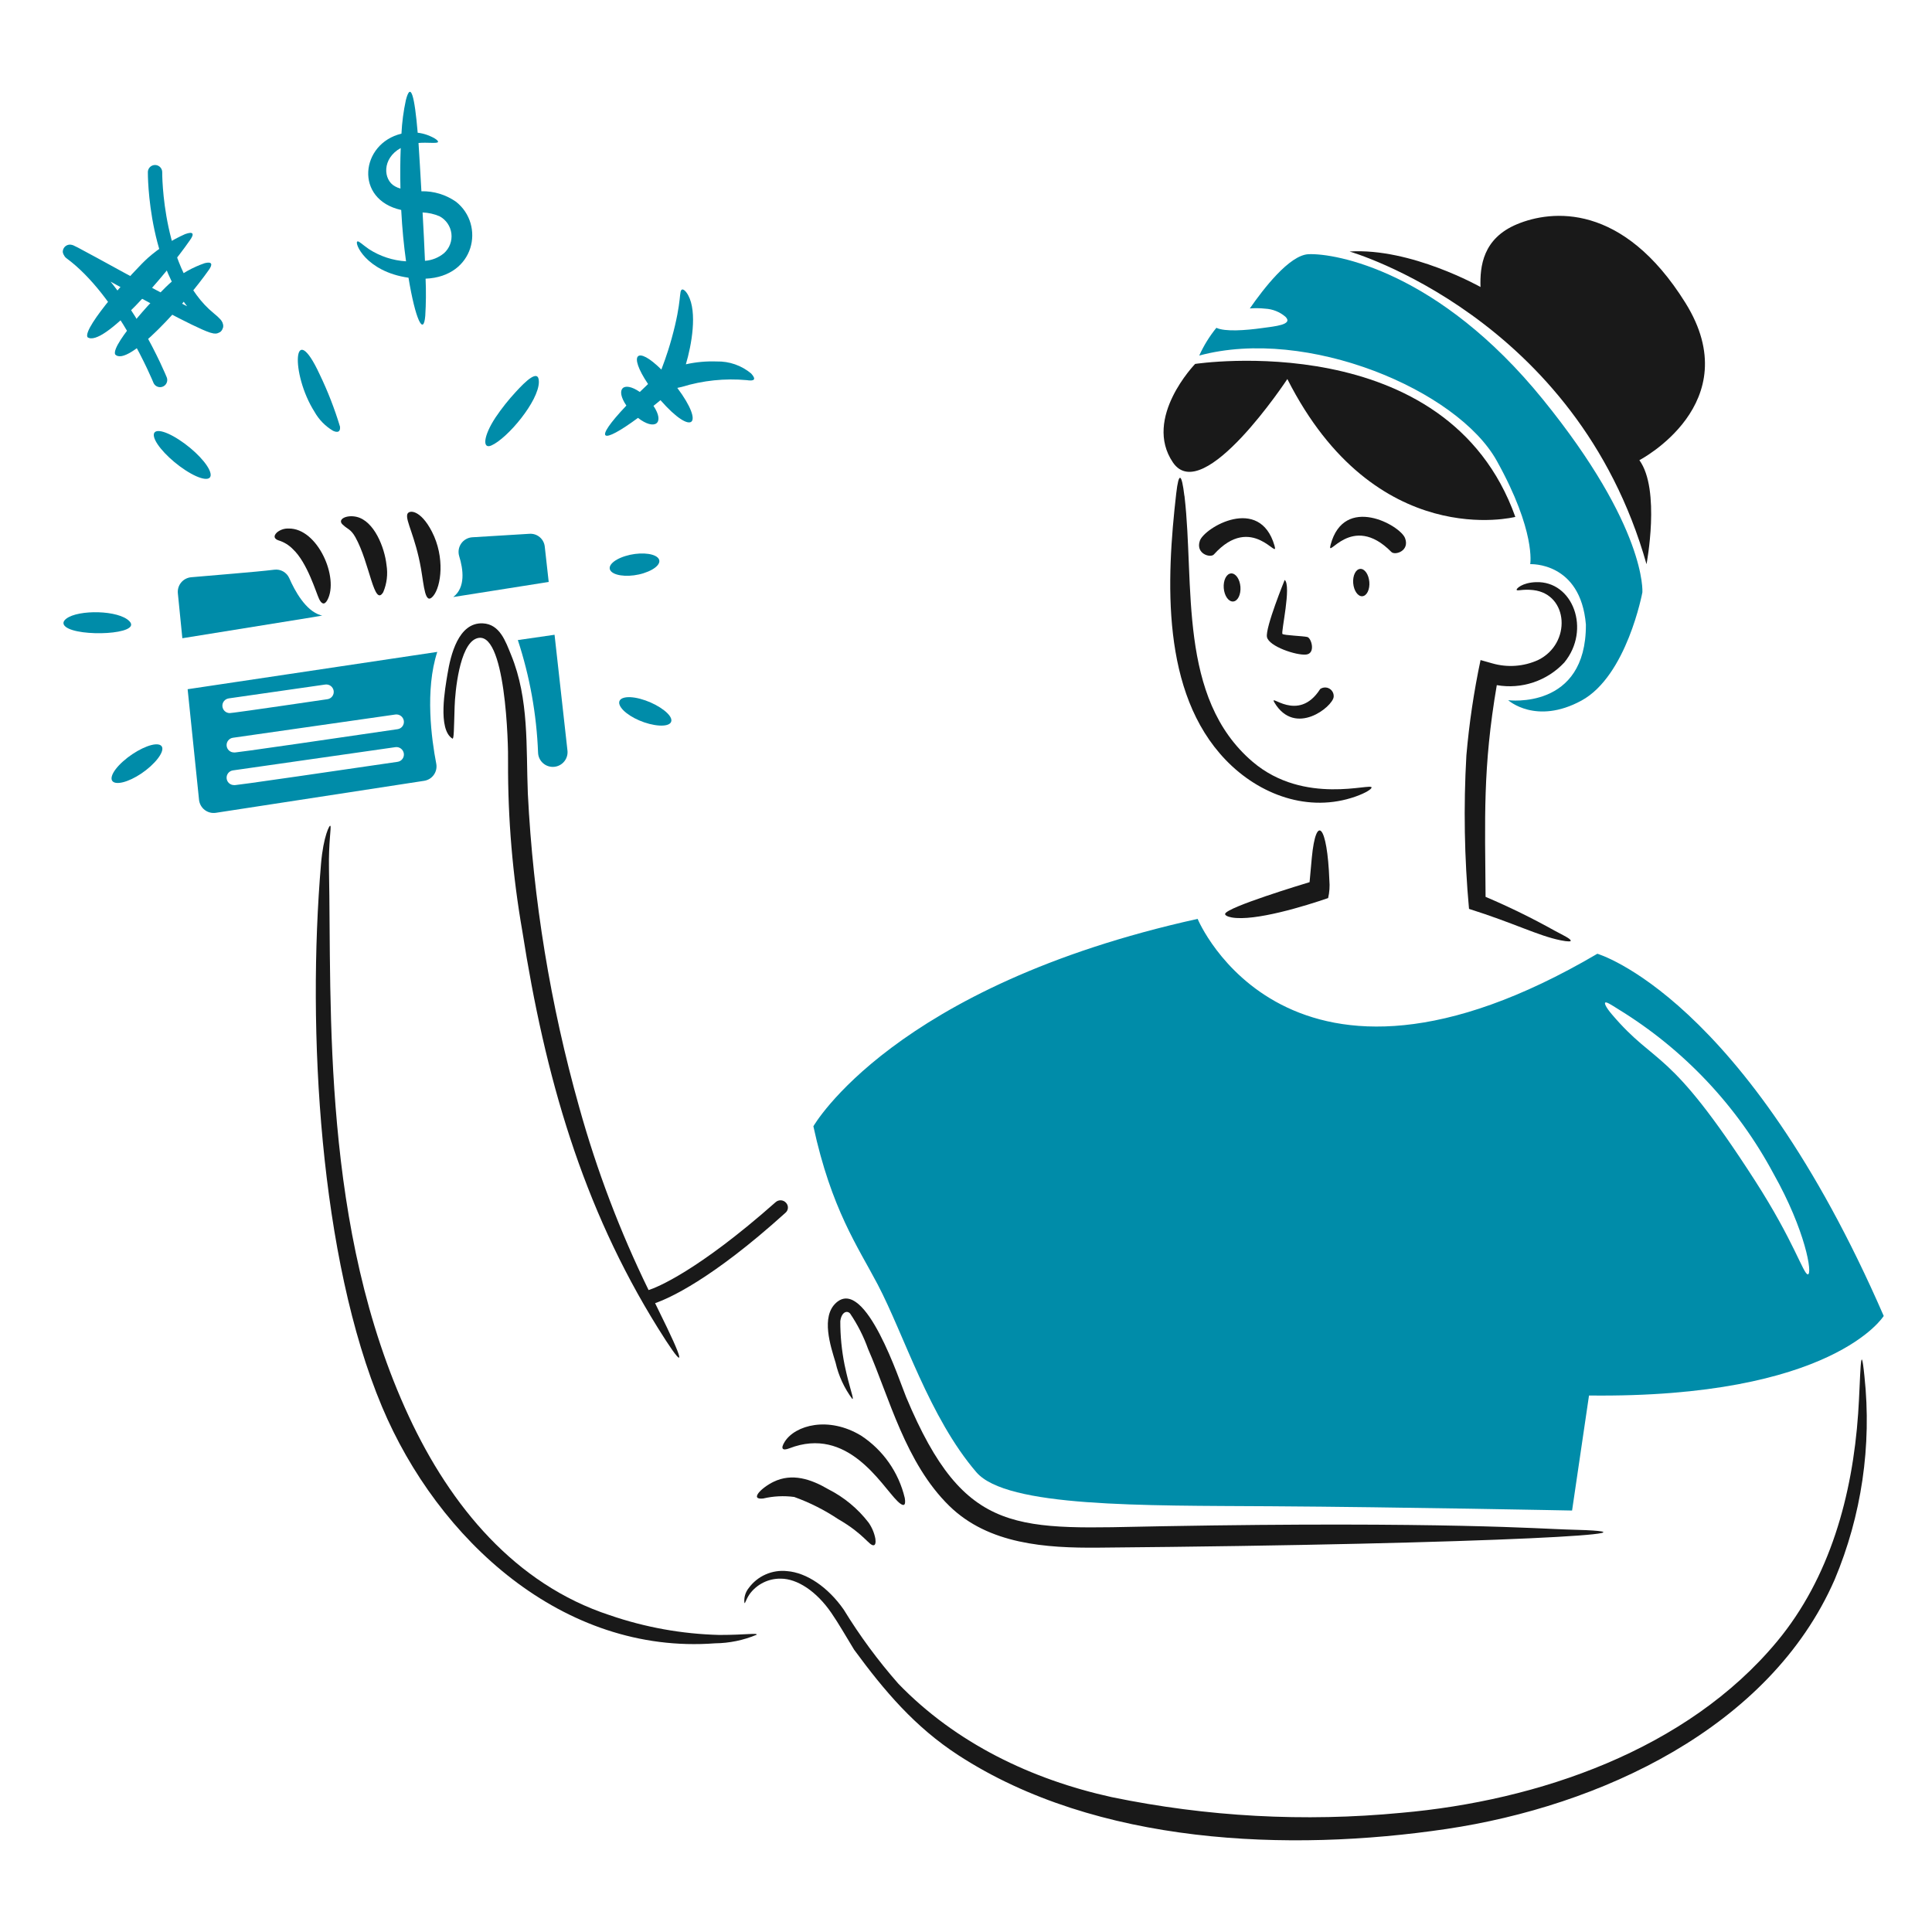 <svg width="175" height="175" viewBox="0 0 175 175" fill="none" xmlns="http://www.w3.org/2000/svg">
<path d="M120.413 79.74C120.225 74.672 119.208 73.692 118.824 77.689C118.76 78.354 118.695 79.111 118.621 79.906C118.013 80.089 111.16 82.164 110.972 82.77C110.938 82.881 111.14 83.026 111.564 83.102C113.664 83.478 118.287 82.042 120.302 81.347C120.424 80.82 120.461 80.278 120.413 79.74V79.74Z" fill="#191919"/>
<path d="M140.825 84.303C138.794 83.169 136.704 82.145 134.563 81.236C134.515 74.16 134.295 69.553 135.579 62.06C136.688 62.253 137.828 62.167 138.896 61.809C139.963 61.451 140.925 60.833 141.693 60.01C144.129 57.041 142.481 52.606 139.125 52.731C137.869 52.777 137.353 53.322 137.375 53.414C137.394 53.581 137.875 53.333 138.89 53.451C142.089 53.826 142.362 58.3 139.315 59.788C138.009 60.38 136.535 60.484 135.158 60.084L134.108 59.788C133.504 62.641 133.075 65.528 132.824 68.434C132.56 73.064 132.64 77.708 133.063 82.326C137.176 83.624 139.307 84.755 141.358 85.171C142.043 85.31 142.356 85.3 142.264 85.171C142.192 85.004 141.709 84.771 140.825 84.303Z" fill="#191919"/>
<path d="M76.503 123.633C76.961 125.821 77.389 126.756 77.203 126.718C76.475 125.739 75.959 124.62 75.688 123.43C75.226 121.915 74.34 119.255 75.743 117.999C78.404 115.616 81.507 125.185 82.08 126.552C87.44 139.353 92.163 138.479 105.267 138.246C130.653 137.795 140.005 138.498 141.901 138.542C152.926 138.795 136.053 139.869 99.485 140.186C94.756 140.227 89.547 139.89 85.981 136.399C82.007 132.508 80.556 126.587 78.632 122.193C78.227 121.057 77.679 119.976 77.001 118.978C76.708 118.658 76.214 118.863 76.114 119.678C76.111 121.006 76.241 122.331 76.503 123.633V123.633Z" fill="#191919"/>
<path d="M71.495 131.19C70.883 131.427 70.669 131.237 71.089 130.577C72.031 129.102 75.027 128.242 78.002 130.042C79.994 131.351 81.408 133.374 81.955 135.694C82.086 136.47 81.798 136.482 81.272 135.957C79.788 134.475 76.778 129.139 71.495 131.19Z" fill="#191919"/>
<path d="M69.131 135.733C67.864 135.874 68.956 134.76 70.072 134.219C71.748 133.409 73.452 133.969 75.042 134.902C76.456 135.621 77.693 136.645 78.663 137.9C78.977 138.341 79.191 138.846 79.291 139.378C79.346 139.766 79.273 139.95 79.143 139.969C78.734 140.027 78.307 138.976 75.928 137.606C74.685 136.776 73.345 136.1 71.939 135.594C71.002 135.47 70.05 135.517 69.131 135.733Z" fill="#191919"/>
<path d="M70.719 142.994C70.174 142.984 69.635 143.105 69.147 143.346C68.658 143.587 68.234 143.941 67.911 144.379C67.52 144.951 67.505 145.285 67.43 145.192C67.402 144.953 67.422 144.71 67.489 144.479C67.555 144.247 67.668 144.032 67.819 143.844C68.212 143.306 68.74 142.881 69.35 142.612C69.96 142.343 70.629 142.239 71.292 142.311C73.064 142.448 75.009 143.767 76.427 145.802C77.88 148.177 79.536 150.422 81.375 152.513C86.587 157.905 93.458 161.192 100.7 162.784C109.317 164.566 118.154 165.045 126.914 164.206C139.31 163.118 152.796 158.519 160.961 148.689C165.765 142.907 167.798 135.422 168.311 128.034C168.531 124.869 168.505 120.907 168.883 124.691C169.55 130.947 168.623 137.271 166.186 143.072C160.284 156.58 144.83 163.615 131.031 165.666C116.732 167.791 99.311 167.108 86.823 158.997C82.869 156.429 80.117 153.178 77.364 149.427C76.606 148.19 75.972 147.065 75.295 146.084C73.956 144.137 72.215 142.994 70.719 142.994Z" fill="#191919"/>
<path d="M71.199 108.947C71.082 108.815 70.916 108.734 70.74 108.724C70.563 108.713 70.389 108.774 70.257 108.891C63.193 115.139 59.469 116.632 58.748 116.854C56.154 111.539 54.052 105.999 52.467 100.301C49.855 91.028 48.293 81.492 47.811 71.87C47.642 67.658 47.939 63.336 46.297 59.326C45.797 58.107 45.281 56.532 43.728 56.463C41.512 56.364 40.811 59.364 40.533 61.063C40.33 62.301 39.626 66.05 40.976 66.901C41.124 66.993 41.115 66.033 41.18 64C41.222 62.633 41.621 58.456 43.12 57.848C45.815 56.754 46.058 67.566 46.019 69.048C45.999 74.175 46.432 79.293 47.312 84.344C49.365 97.479 52.724 109.257 59.597 120.294C61.765 123.774 62.208 123.986 60.41 120.239C60.103 119.598 59.745 118.871 59.339 118.04C60.558 117.616 64.42 115.934 71.144 109.856C71.21 109.802 71.264 109.734 71.302 109.658C71.341 109.582 71.364 109.499 71.369 109.414C71.374 109.328 71.361 109.243 71.332 109.163C71.303 109.083 71.258 109.009 71.199 108.947V108.947Z" fill="#191919"/>
<path d="M25.218 48.944C24.904 48.833 24.693 48.602 25.089 48.224C25.385 47.983 25.758 47.859 26.139 47.874C28.784 47.825 30.741 52.37 29.649 54.358C29.386 54.836 29.128 54.709 28.91 54.266C28.642 53.721 27.842 50.961 26.527 49.74C26.166 49.368 25.715 49.094 25.218 48.944V48.944Z" fill="#191919"/>
<path d="M31.111 47.577C30.445 47.077 31.356 46.589 32.313 46.819C33.888 47.197 34.834 49.571 35.01 51.18C35.144 52.01 35.042 52.862 34.714 53.637C33.877 55.041 33.498 50.986 32.183 48.649C31.771 47.917 31.443 47.909 31.111 47.577Z" fill="#191919"/>
<path d="M36.894 46.579C37.023 46.162 38.088 46.141 39.129 48.168C40.315 50.48 39.965 53.12 39.24 53.987C38.495 54.877 38.41 53.079 38.131 51.493C37.62 48.586 36.716 47.155 36.894 46.579Z" fill="#191919"/>
<path d="M65.157 148.093C67.559 148.093 68.63 147.89 68.538 148.074C67.344 148.574 66.064 148.838 64.769 148.851C50.988 149.894 39.662 139.466 34.602 127.421C28.95 113.97 27.799 93.272 29.078 78.246C29.291 75.731 29.872 74.644 29.927 74.81C30.02 74.958 29.753 76.306 29.798 78.708C30.042 91.395 29.102 111.258 37.039 128.31C40.812 136.413 46.652 143.491 55.218 146.3C58.42 147.404 61.772 148.008 65.157 148.093V148.093Z" fill="#191919"/>
<path d="M49.345 49.516C49.31 49.178 49.144 48.866 48.883 48.649C48.621 48.431 48.285 48.325 47.945 48.352L42.772 48.667C42.574 48.68 42.382 48.739 42.209 48.837C42.036 48.935 41.887 49.07 41.774 49.233C41.66 49.397 41.585 49.583 41.553 49.779C41.522 49.975 41.534 50.176 41.59 50.367C41.968 51.583 42.182 53.211 41.055 54.079L49.701 52.713L49.345 49.516Z" fill="#008CA9"/>
<path d="M51.395 67.935L50.231 57.497L46.906 57.977C47.989 61.275 48.605 64.707 48.738 68.175C48.744 68.356 48.787 68.535 48.865 68.699C48.942 68.863 49.053 69.01 49.189 69.13C49.325 69.25 49.484 69.342 49.657 69.398C49.83 69.455 50.012 69.475 50.193 69.459C50.374 69.443 50.55 69.39 50.709 69.303C50.869 69.217 51.01 69.099 51.122 68.956C51.235 68.813 51.317 68.649 51.364 68.474C51.411 68.298 51.421 68.115 51.395 67.935V67.935Z" fill="#008CA9"/>
<path d="M16.517 57.811C30.964 55.474 29.186 55.799 29.043 55.724C27.675 55.318 26.69 53.491 26.198 52.362C26.084 52.108 25.891 51.897 25.648 51.76C25.406 51.624 25.125 51.569 24.849 51.604C23.059 51.821 19.305 52.105 17.312 52.287C17.137 52.303 16.967 52.354 16.811 52.436C16.656 52.518 16.518 52.63 16.406 52.766C16.294 52.902 16.211 53.059 16.16 53.227C16.109 53.395 16.093 53.572 16.111 53.747L16.517 57.811Z" fill="#008CA9"/>
<path d="M16.996 62.429L18.03 72.461C18.051 72.638 18.107 72.809 18.194 72.964C18.282 73.119 18.4 73.255 18.541 73.364C18.683 73.472 18.844 73.551 19.017 73.596C19.189 73.641 19.369 73.651 19.545 73.625L38.426 70.725C38.6 70.697 38.768 70.634 38.918 70.541C39.068 70.447 39.198 70.324 39.299 70.18C39.401 70.035 39.472 69.871 39.51 69.698C39.547 69.525 39.549 69.347 39.516 69.173C39.086 66.96 38.481 62.504 39.608 59.049L16.996 62.429ZM20.71 63.261L29.466 62.005C29.642 61.982 29.82 62.029 29.962 62.136C30.103 62.243 30.197 62.402 30.224 62.577C30.236 62.665 30.231 62.754 30.209 62.84C30.187 62.925 30.149 63.005 30.095 63.076C30.042 63.147 29.975 63.206 29.899 63.25C29.822 63.295 29.738 63.324 29.65 63.335C22.508 64.385 20.945 64.592 20.802 64.592C20.634 64.589 20.473 64.524 20.352 64.409C20.23 64.293 20.156 64.136 20.145 63.969C20.133 63.802 20.185 63.637 20.289 63.506C20.394 63.375 20.544 63.288 20.71 63.263V63.261ZM36.005 69.007C20.158 71.328 21.327 71.112 21.19 71.112C21.021 71.111 20.859 71.047 20.736 70.931C20.613 70.816 20.538 70.658 20.527 70.49C20.515 70.322 20.567 70.156 20.673 70.024C20.779 69.893 20.93 69.806 21.097 69.782L35.821 67.676C35.997 67.653 36.175 67.701 36.317 67.808C36.458 67.915 36.552 68.073 36.579 68.249C36.591 68.337 36.587 68.426 36.565 68.511C36.542 68.597 36.504 68.677 36.45 68.748C36.397 68.818 36.33 68.877 36.254 68.922C36.178 68.966 36.093 68.995 36.005 69.007V69.007ZM36.005 66.05C20.158 68.373 21.327 68.156 21.19 68.156C21.021 68.155 20.859 68.091 20.736 67.975C20.613 67.86 20.538 67.703 20.527 67.534C20.515 67.366 20.567 67.2 20.673 67.069C20.779 66.937 20.93 66.851 21.097 66.826L35.821 64.72C35.997 64.698 36.175 64.745 36.317 64.852C36.458 64.959 36.552 65.118 36.579 65.293C36.591 65.381 36.587 65.47 36.565 65.555C36.542 65.641 36.504 65.721 36.45 65.792C36.397 65.862 36.33 65.921 36.254 65.966C36.178 66.01 36.093 66.039 36.005 66.05V66.05Z" fill="#008CA9"/>
<path d="M113.468 69.007C106.662 63.211 108.218 52.916 107.297 44.991C107.3 44.959 107.294 44.926 107.279 44.898C107.038 42.886 106.774 42.662 106.54 44.713C105.648 52.525 105.148 62.731 111.029 68.841C114.073 72.003 118.545 73.653 122.797 72.147C123.76 71.806 124.237 71.464 124.237 71.334C124.303 70.875 118.151 72.995 113.468 69.007Z" fill="#191919"/>
<path d="M123.405 54.006C123.812 53.969 124.089 53.393 124.033 52.713C123.977 52.032 123.609 51.494 123.202 51.531C122.795 51.567 122.518 52.143 122.573 52.824C122.629 53.505 122.999 54.043 123.405 54.006Z" fill="#191919"/>
<path d="M110.847 53.27C110.873 53.607 110.978 53.925 111.138 54.152C111.298 54.379 111.5 54.498 111.701 54.483C111.901 54.467 112.083 54.318 112.206 54.069C112.329 53.82 112.384 53.49 112.358 53.153C112.331 52.816 112.227 52.499 112.067 52.271C111.906 52.044 111.704 51.925 111.504 51.941C111.303 51.956 111.121 52.105 110.998 52.354C110.875 52.604 110.821 52.933 110.847 53.27V53.27Z" fill="#191919"/>
<path d="M108.682 48.981C108.276 50.163 109.645 50.569 109.957 50.219C113.416 46.382 115.873 50.901 115.444 49.424C114.107 44.821 109.089 47.799 108.682 48.981Z" fill="#191919"/>
<path d="M120.525 49.35C120.138 50.809 122.418 46.33 126.03 49.997C126.361 50.332 127.712 49.905 127.268 48.741C126.824 47.577 121.746 44.751 120.525 49.35Z" fill="#191919"/>
<path d="M116.367 52.528C116.367 52.528 114.596 56.869 114.761 57.7C114.929 58.55 117.421 59.382 118.307 59.289C119.194 59.196 118.788 57.793 118.418 57.7C118.049 57.607 116.312 57.553 116.164 57.424C116.017 57.276 116.996 53.063 116.367 52.528Z" fill="#191919"/>
<path d="M115.445 63.649C117.314 66.751 120.702 64.018 120.802 63.132C120.818 62.984 120.79 62.834 120.723 62.701C120.656 62.568 120.553 62.456 120.424 62.38C120.296 62.304 120.148 62.267 119.999 62.272C119.85 62.278 119.706 62.326 119.583 62.411C117.576 65.568 114.855 62.669 115.445 63.649Z" fill="#191919"/>
<path d="M108.256 32.964C108.256 32.964 103.508 37.859 106.244 41.889C108.979 45.918 116.608 34.333 116.608 34.333C124.589 50.091 137.258 46.821 137.258 46.821C131.074 29.488 108.256 32.964 108.256 32.964Z" fill="#191919"/>
<path d="M149.141 51.105C149.141 51.105 150.434 44.344 148.494 41.684C148.494 41.684 158.354 36.569 152.669 27.44C146.983 18.311 140.513 19.016 137.409 20.31C134.306 21.603 134.047 24.133 134.103 25.997C134.103 25.997 127.803 22.431 122.242 22.782C122.261 22.785 142.8 28.7 149.141 51.105Z" fill="#191919"/>
<path d="M139.755 36.179C130.321 24.554 120.967 22.925 118.529 23.025C116.792 23.095 114.427 26.184 113.208 27.94C113.67 27.901 114.134 27.907 114.594 27.958C115.274 27.992 115.925 28.252 116.442 28.697C117.165 29.421 115.438 29.56 114.354 29.712C112.82 29.928 110.954 30.062 110.179 29.694C109.555 30.461 109.033 31.306 108.627 32.207C118.381 29.564 132.007 35.323 135.577 41.739C139.147 48.156 138.606 51.102 138.606 51.102C138.606 51.102 143.169 50.862 143.65 56.571C143.686 64.347 136.611 63.423 136.611 63.423C136.611 63.423 139.123 65.698 143.244 63.461C147.364 61.224 148.767 53.651 148.767 53.651C148.767 53.651 149.182 47.794 139.755 36.179Z" fill="#008CA9"/>
<path d="M144.688 86.391C116.609 102.888 108.48 83.232 108.48 83.232C80.899 89.328 73.676 102.019 73.676 102.019C75.302 109.519 77.701 112.92 79.495 116.336C81.912 120.938 84.156 128.358 88.437 133.351C91.174 136.544 103.456 136.362 115.15 136.436C126.844 136.511 142.398 136.824 142.398 136.824L143.932 126.404C166.045 126.667 170.627 119.199 170.627 119.199C158.026 90.233 144.688 86.391 144.688 86.391ZM163.754 115.431C163.35 115.431 162.523 112.466 158.951 106.915C151.032 94.612 150.105 96.706 146.001 91.877C145.449 91.228 145.301 90.861 145.41 90.806C145.54 90.75 145.91 90.989 146.592 91.418C152.52 95.049 157.373 100.194 160.651 106.324C163.538 111.45 164.198 115.431 163.754 115.431V115.431Z" fill="#008CA9"/>
<path d="M30.8 38.654C30.836 39.098 30.615 39.227 30.171 39.023C29.47 38.608 28.89 38.016 28.491 37.306C26.279 33.818 26.538 28.697 28.953 33.906C29.691 35.438 30.309 37.026 30.8 38.654Z" fill="#008CA9"/>
<path d="M44.503 40.353C43.692 40.708 43.754 39.528 44.891 37.804C45.442 36.989 46.055 36.217 46.724 35.495C47.569 34.571 48.811 33.337 48.811 34.59C48.807 36.336 45.961 39.717 44.503 40.353Z" fill="#008CA9"/>
<path d="M19.066 42.866C19.232 43.642 18.215 43.513 16.812 42.604C15.408 41.695 14.114 40.329 13.948 39.556C13.782 38.783 14.776 38.897 16.202 39.819C17.628 40.74 18.899 42.087 19.066 42.866Z" fill="#008CA9"/>
<path d="M11.732 56.278C12.865 57.48 7.133 57.724 5.95 56.777C5.673 56.555 5.671 56.295 6.006 56.038C7.088 55.204 10.763 55.248 11.732 56.278Z" fill="#008CA9"/>
<path d="M14.356 67.436C15.04 67.566 14.689 68.452 13.635 69.413C12.582 70.374 11.197 71.02 10.495 70.909C9.793 70.798 10.051 69.947 11.141 68.969C12.212 68.008 13.673 67.307 14.356 67.436Z" fill="#008CA9"/>
<path d="M56.125 63.852C55.888 63.223 56.7 62.957 57.99 63.298C59.281 63.64 60.561 64.461 60.781 65.072C61.005 65.698 60.098 65.896 58.823 65.571C57.568 65.25 56.368 64.498 56.125 63.852Z" fill="#008CA9"/>
<path d="M55.388 51.789C54.926 51.364 55.475 50.73 56.644 50.367C57.787 50.01 59.1 50.071 59.562 50.495C60.025 50.92 59.47 51.545 58.306 51.918C57.158 52.285 55.847 52.214 55.388 51.789Z" fill="#008CA9"/>
<path d="M41.31 18.278C40.392 17.633 39.292 17.299 38.171 17.325C38.128 16.53 37.953 13.562 37.909 12.95C38.709 12.878 39.571 13.017 39.666 12.872C39.74 12.78 39.481 12.522 38.703 12.226C38.422 12.125 38.13 12.056 37.834 12.023C37.552 8.692 37.205 7.346 36.764 9.067C36.547 10.068 36.413 11.085 36.364 12.107C32.654 12.995 32.061 18.074 36.342 19.02C36.434 20.779 36.58 22.217 36.779 23.67C35.584 23.598 34.427 23.218 33.421 22.568C32.822 22.153 32.516 21.829 32.387 21.868C32.037 21.919 33.101 24.603 37.002 25.155C37.627 28.949 38.364 30.469 38.52 28.612C38.589 27.49 38.599 26.365 38.55 25.242C43.001 25.063 43.964 20.381 41.31 18.278ZM35.768 16.873C34.712 16.295 34.57 14.364 36.297 13.409C36.252 14.537 36.242 15.784 36.272 17.084C36.096 17.033 35.927 16.962 35.768 16.873V16.873ZM40.22 22.933C39.731 23.338 39.127 23.579 38.494 23.625C38.44 22.275 38.363 20.78 38.278 19.245C38.806 19.265 39.327 19.381 39.813 19.589C40.105 19.744 40.355 19.968 40.541 20.24C40.728 20.513 40.847 20.827 40.887 21.155C40.927 21.483 40.887 21.816 40.771 22.125C40.655 22.435 40.466 22.712 40.22 22.933V22.933Z" fill="#008CA9"/>
<path d="M68.041 33.833C67.167 33.102 66.057 32.715 64.919 32.742C63.981 32.708 63.042 32.793 62.126 32.998C62.642 31.264 63.181 28.287 62.333 26.738C62.119 26.346 61.908 26.203 61.798 26.221C61.458 26.318 61.823 27.107 60.835 30.673C60.405 32.227 59.977 33.267 59.907 33.473C57.686 31.273 56.866 32.059 58.701 34.786C58.493 34.987 57.997 35.461 57.954 35.503C56.45 34.476 55.712 35.232 56.737 36.737C53.631 40.014 54.478 40.295 57.788 37.852C59.303 39.035 60.256 38.351 59.193 36.764C59.4 36.598 59.613 36.425 59.827 36.248C62.719 39.551 63.879 38.517 61.35 35.136C61.49 35.108 61.613 35.078 61.758 35.045C63.658 34.462 65.654 34.254 67.633 34.432C68.281 34.535 68.558 34.405 68.041 33.833Z" fill="#008CA9"/>
<path d="M17.203 21.759C17.625 21.175 17.52 20.933 16.767 21.206C15.53 21.757 14.395 22.482 13.415 23.346C12.223 24.396 7.444 29.698 7.925 30.541C9.31 31.57 15.082 24.825 17.203 21.759Z" fill="#008CA9"/>
<path d="M18.896 24.477C19.291 23.939 19.214 23.672 18.55 23.835C17.456 24.21 16.439 24.78 15.548 25.518C14.464 26.416 10.059 31.146 10.426 32.095C11.56 33.381 16.901 27.315 18.896 24.477Z" fill="#008CA9"/>
<path d="M14.499 34.418C14.499 34.418 11.25 26.422 6.396 22.86C5.182 21.97 23.138 32.3 18.933 28.865C13.974 24.815 14.043 15.596 14.043 15.596" stroke="#008CA9" stroke-width="1.3" stroke-linecap="round"/>
</svg>
